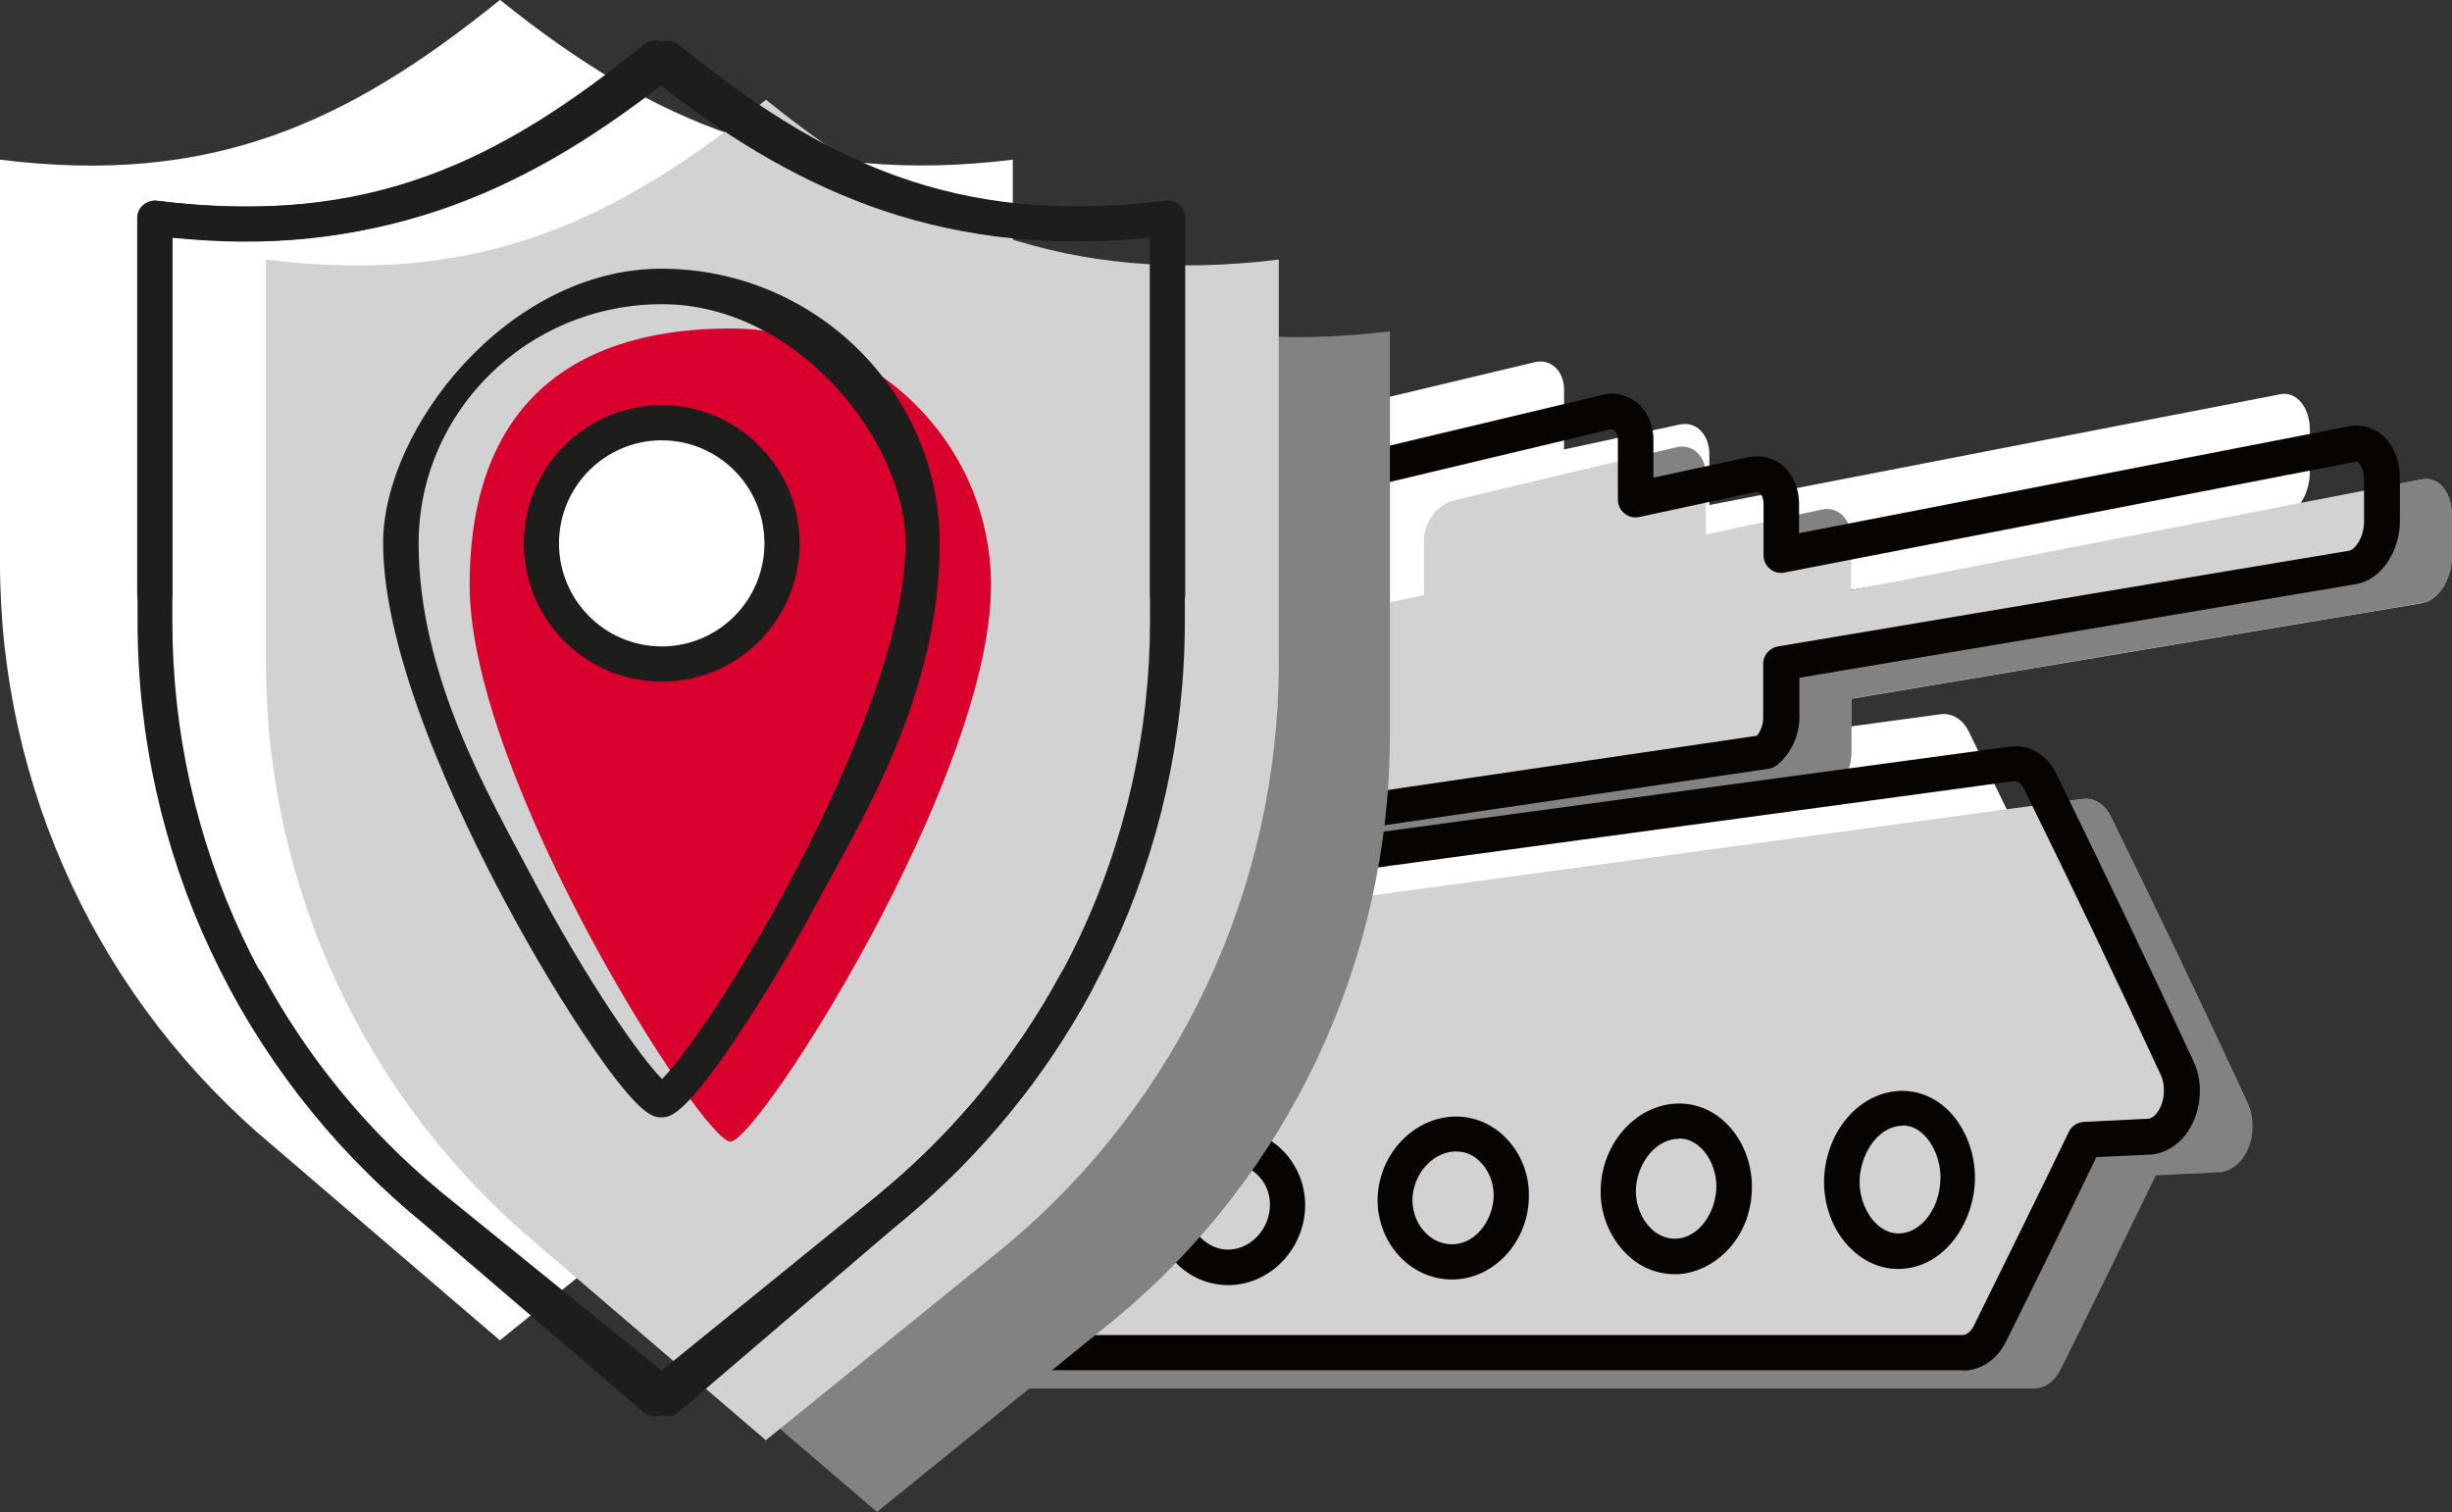 <?xml version="1.0" encoding="UTF-8"?>
<svg id="Ebene_1" xmlns="http://www.w3.org/2000/svg" version="1.1" viewBox="0 0 697 430"><rect x="0" y="0" width="697" height="430" fill="#333333" stroke="none"/>
  <!-- Generator: Adobe Illustrator 29.2.1, SVG Export Plug-In . SVG Version: 2.1.0 Build 116)  -->
  <defs>
    <style>
      .st0 {
        fill: #828282;
      }

      .st1 {
        fill: #d2d2d2;
      }

      .st2 {
        fill: #060300;
      }

      .st3 {
        fill: #da002d;
      }

      .st4 {
        fill: #1d1d1b;
      }

      .st5 {
        fill: #fff;
      }
    </style>
  </defs>
  <path class="st5" d="M598.6,289.6c-12.7-27.4-25.7-54.6-39-81.7-1.7-3.4-4.8-5.3-8.1-4.8-110.2,15-220.4,29.9-330.7,44.9-3.1.4-6,2.3-7.8,4.9-14.4,21.5-29.2,42.6-44.4,63.5-2,2.7-2.2,6-.6,8.6,1.6,2.6,4.8,4.2,8.3,4,8.1-.4,16.2-.8,24.3-1.2,10.5,12.9,20.9,25.9,31,39,1.8,2.3,4.5,3.6,7.5,3.6h298.4c3.2,0,6.1-2,7.8-5.5,9.1-18.3,18.1-36.7,27-55.1,7.2-.4,10.9-.5,18.1-.9,3.4-.2,6.5-2.8,8.2-6.8,1.7-4,1.6-8.9-.1-12.7h0ZM481.4,199.7c2.7-2.1,4.5-5.8,4.5-9.8v-15.4c54.1-9.1,108.2-18.2,162.3-27.2,4.6-.8,8.4-6.7,8.4-13.2v-11.8c0-6.5-3.8-11.1-8.4-10.2-54.1,10.5-108.2,21-162.3,31.5v-14.4c0-5.7-3.8-9.5-8.4-8.5-11,2.4-21.9,4.7-32.9,7.1v-16.9c0-5.5-3.8-9-8.4-7.9-21.1,5-42.2,10.1-63.3,15.1-4.6,1.1-8.4,6.2-8.4,11.2v15.7c-8.4,1.8-12.6,2.7-21.1,4.5-4.6,1-8.4,5.9-8.4,10.8v9c-20,3.9-39.9,7.9-59.9,11.9-4.6.9-8.4,5.4-8.4,10v32.6c0,3.2,1.9,5.7,4.5,6.7,70.1-10.3,140.1-20.6,210.2-30.9h0Z"/>
  <path class="st1" d="M638.9,313.7c-12.7-27.4-25.7-54.6-39-81.7-1.7-3.4-4.8-5.3-8.1-4.8-110.2,15-220.4,29.9-330.7,44.9-3.1.4-6,2.3-7.8,4.9-14.4,21.5-29.2,42.6-44.4,63.5-2,2.7-2.2,6-.6,8.6,1.6,2.6,4.8,4.2,8.3,4,8.1-.4,16.2-.8,24.3-1.2,10.5,12.9,20.9,25.9,31,39,1.8,2.3,4.5,3.6,7.5,3.6h298.4c3.2,0,6.1-2,7.8-5.5,9.1-18.3,18.1-36.7,27-55.1,7.2-.4,10.9-.5,18.1-.9,3.4-.2,6.5-2.8,8.2-6.8,1.7-4,1.6-8.9-.1-12.7h0ZM521.7,223.9c2.7-2.1,4.5-5.8,4.5-9.8v-15.4c54.1-9.1,108.2-18.2,162.3-27.2,4.6-.8,8.4-6.7,8.4-13.2v-11.8c0-6.5-3.8-11.1-8.4-10.2-54.1,10.5-108.2,21-162.3,31.5v-14.4c0-5.7-3.8-9.5-8.4-8.5-11,2.4-21.9,4.7-32.9,7.1v-16.9c0-5.5-3.8-9-8.4-7.9-21.1,5-42.2,10.1-63.3,15.1-4.6,1.1-8.4,6.2-8.4,11.2v15.7c-8.4,1.8-12.6,2.7-21.1,4.5-4.6,1-8.4,5.9-8.4,10.8v9c-20,3.9-39.9,7.9-59.9,11.9-4.6.9-8.4,5.4-8.4,10v32.6c0,3.2,1.9,5.7,4.5,6.7,70.1-10.3,140.1-20.6,210.2-30.9h0Z"/>
  <g>
    <path class="st0" d="M599.9,232c-1.7-3.4-4.8-5.3-8.1-4.8-2.9.4-5.9.8-8.8,1.2,12.2,25,24.2,50.1,35.9,75.4,1.8,3.8,1.8,8.6.1,12.7-1.7,4-4.8,6.6-8.2,6.8-7.2.3-10.9.5-18.1.9-8.9,18.4-17.9,36.8-27,55.1-1.7,3.4-4.7,5.5-7.8,5.5h-290.8c1.7,2.1,3.3,4.2,5,6.4,1.8,2.3,4.5,3.6,7.5,3.6h298.4c3.2,0,6.1-2,7.8-5.5,9.1-18.3,18.1-36.7,27-55.1,7.2-.4,10.9-.5,18.1-.9,3.4-.2,6.5-2.8,8.2-6.8,1.7-4,1.6-8.9-.1-12.7-12.7-27.4-25.7-54.7-39-81.7Z"/>
    <path class="st0" d="M221,342c-4.4.2-8.8.4-13.2.6-.8,2.2-.6,4.5.6,6.5,1.6,2.6,4.8,4.2,8.3,4l12.9-.6c-2.8-3.5-5.7-7-8.6-10.6Z"/>
    <path class="st0" d="M464.9,142c6.7-1.4,13.3-2.9,20-4.3v-2.6c0-5.5-3.8-9-8.4-7.9-3.9.9-7.7,1.8-11.6,2.8v12Z"/>
    <path class="st0" d="M688.6,136.3c-3.9.7-7.7,1.5-11.6,2.2v9.7c0,6.5-3.8,12.4-8.4,13.2-54.1,9.1-108.2,18.2-162.3,27.2v15.4c0,3.9-1.8,7.7-4.5,9.8,0,0,0,0,0,0h0s0,0,0,0c-64.9,9.5-129.8,19.1-194.7,28.6v5.5c0,1.9.7,3.6,1.8,4.9,68.5-9.3,137.1-18.6,205.6-27.9,2.4-.4,4.9-.7,7.3-1.1,2.7-2.1,4.5-5.8,4.5-9.8v-15.4c54.1-9.1,108.2-18.2,162.3-27.2,4.6-.8,8.4-6.7,8.4-13.2v-11.8c0-6.5-3.8-11-8.4-10.1Z"/>
    <path class="st0" d="M506.3,157.8c6.7-1.3,13.3-2.6,20-3.9v-.5c0-5.7-3.8-9.5-8.4-8.5-3.9.8-7.7,1.7-11.6,2.5v10.4Z"/>
    <polygon class="st0" points="521.7 223.9 521.7 223.9 521.7 223.9 521.7 223.9"/>
  </g>
  <g>
    <path class="st2" d="M291.5,249.7c-.6,0-1.2-.1-1.8-.3-4.7-1.8-7.8-6.3-7.8-11.4v-32.6c0-7,5.5-13.5,12.5-14.9l55.9-11.1v-4.9c0-7.3,5.4-14.2,12.4-15.7,7-1.5,11.1-2.4,17.1-3.7v-11.6c0-7.4,5.4-14.4,12.3-16.1l63.3-15.1c3.5-.9,7-.1,9.8,2.1,3,2.4,4.8,6.3,4.8,10.7v10.7c7.6-1.6,15.2-3.3,22.8-4.9l4.1-.9c3.5-.7,6.9,0,9.6,2.2,3.1,2.5,4.9,6.6,4.9,11.1v8.3l156.4-30.4c3.3-.6,6.5.2,9.1,2.3,3.4,2.8,5.3,7.4,5.3,12.7v11.8c0,9-5.5,17-12.6,18.1-52.7,8.9-105.4,17.7-158.1,26.6v11.2c0,5.2-2.4,10.4-6.2,13.5-.3.3-.7.5-1.1.7-.5.3-1.1.4-1.6.5l-210.1,30.9c-.2,0-.5,0-.7,0ZM458.2,122.1c-.1,0-.3,0-.5,0l-63.3,15.1c-2.4.6-4.6,3.6-4.6,6.4v15.7c0,2.4-1.6,4.4-3.9,4.9-8.4,1.8-12.7,2.7-21.1,4.5-2.3.5-4.5,3.3-4.5,5.9v9c0,2.4-1.7,4.4-4,4.9l-59.9,11.9c-2.3.5-4.4,2.9-4.4,5.1v32.6c0,.6.2,1.2.5,1.5l206.9-30.4c1.1-1.3,1.8-3.2,1.8-5.1v-15.4c0-2.4,1.8-4.5,4.2-4.9,54.1-9.1,108.2-18.2,162.3-27.2,1.7-.3,4.3-3.7,4.3-8.3v-11.8c0-2.7-.9-4.4-1.7-5-.4-.3-.6-.3-.8-.2l-162.3,31.5c-1.5.3-3-.1-4.1-1.1-1.2-.9-1.8-2.4-1.8-3.9v-14.4c0-1.8-.6-2.9-1.2-3.3-.3-.3-.7-.4-1.2-.2l-4.1.9c-9.6,2.1-19.2,4.1-28.8,6.2-1.5.3-3,0-4.2-1-1.2-.9-1.9-2.4-1.9-3.9v-16.9c0-1.5-.5-2.5-1-2.8-.2-.1-.4-.3-.8-.3Z"/>
    <path class="st2" d="M557.9,389.6h-298.3c-4.5,0-8.8-2.1-11.5-5.6-9.5-12.3-19.4-24.8-29.3-36.9l-21.8,1c-5.3.3-10.2-2.2-12.8-6.4-2.7-4.4-2.4-9.9.8-14.2,14.7-20.2,29.6-41.5,44.3-63.3,2.5-3.8,6.7-6.4,11.2-7l330.7-44.9c5.5-.7,10.5,2.1,13.2,7.5,13,26.5,26.2,54,39.1,81.9,0,0,0,0,0,0,2.4,5.1,2.4,11.3.2,16.7-2.4,5.8-7.2,9.6-12.6,9.9l-15.2.7c-8.5,17.7-17.2,35.4-25.7,52.5-2.6,5.2-7.2,8.2-12.3,8.2ZM221,337c1.5,0,2.9.7,3.9,1.8,10.5,12.9,21,26,31.1,39.1.8,1.1,2.1,1.7,3.5,1.7h298.3c1.2,0,2.5-1,3.3-2.7,8.9-18,18-36.5,27-55.1.8-1.7,2.4-2.7,4.3-2.8l18.1-.9c1.4,0,2.9-1.6,3.8-3.7,1.1-2.7,1.1-6.1,0-8.6h0c-12.9-27.8-26-55.2-39-81.6-.4-.9-1.4-2.3-2.9-2.1l-330.7,44.9c-1.7.2-3.3,1.3-4.3,2.7-14.7,22-29.7,43.4-44.5,63.7-.8,1.1-.9,2.2-.3,3.1.7,1.1,2.2,1.8,3.8,1.7l24.3-1.2c0,0,.2,0,.2,0ZM285.6,366.9c-5.6,0-11-2.2-15-6.2-3.9-3.8-6.1-8.9-6-14.2,0-11.2,9.5-20.9,21.2-21.7,5.7-.4,11.3,1.7,15.5,5.6,4.1,3.9,6.4,9.1,6.4,14.8,0,11.6-9.6,21.4-21.4,21.7h0c-.2,0-.4,0-.5,0ZM286,361.9h0,0ZM287,334.8c-.2,0-.4,0-.7,0-5.7.4-11.8,5.2-11.8,11.7,0,2.6,1.1,5.1,3,7,2.2,2.2,5.3,3.4,8.3,3.3h0c6.3-.2,11.6-5.5,11.6-11.7,0-2.8-1.1-5.5-3.2-7.4-2-1.9-4.6-2.9-7.3-2.9ZM349.1,365.4c-5.4,0-10.7-2.2-14.6-6.1-4.1-4.1-6.5-9.7-6.5-15.4,0-11.8,9.5-22,21.2-22.7,5.5-.4,10.9,1.6,15,5.5,4.3,4.1,6.8,9.9,6.8,15.9,0,12.2-9.6,22.5-21.4,22.8-.2,0-.3,0-.5,0ZM350.4,331.1c-.2,0-.4,0-.6,0-6.4.4-11.8,6.3-11.8,12.8,0,3.1,1.2,6,3.5,8.2,2.2,2.1,5,3.3,7.9,3.2h0c6.3-.2,11.6-6,11.6-12.8,0-3.3-1.3-6.4-3.7-8.6-1.9-1.8-4.4-2.8-6.9-2.8ZM413,363.8c0,0-.2,0-.2,0h-.1c-5.2,0-10.3-2.1-14.2-5.9-4.4-4.3-6.9-10.4-6.9-16.6,0-12.4,9.5-23.1,21.2-23.8,5.4-.3,10.5,1.6,14.6,5.4,4.6,4.3,7.3,10.6,7.2,17.1,0,12.8-9.6,23.5-21.4,23.8,0,0,0,0-.1,0ZM413.9,327.4c-.2,0-.4,0-.6,0-6.4.4-11.8,6.8-11.8,13.9,0,3.5,1.4,7,3.9,9.4,2.1,2.1,4.7,3.1,7.5,3.1,0,0,.2,0,.3,0,6.8-.4,11.3-7.4,11.4-13.9,0-3.7-1.5-7.4-4.1-9.8-1.3-1.3-3.5-2.7-6.5-2.7ZM476.1,362.3c-5.1,0-10-2-13.8-5.8-4.6-4.5-7.4-11.2-7.3-17.8,0-13,9.5-24.2,21.2-24.9,5.2-.3,10.2,1.5,14.2,5.3,4.8,4.5,7.6,11.4,7.6,18.3,0,15-11.1,24.6-21.4,24.9h0c-.2,0-.3,0-.5,0ZM476.5,357.3h0,0ZM477.4,323.8c-.2,0-.4,0-.6,0-7,.4-11.8,8.1-11.8,14.9,0,4,1.6,8,4.3,10.6,1.4,1.4,3.9,3,7,2.9,6.9-.2,11.6-7.9,11.6-14.9,0-4.2-1.7-8.4-4.5-11-1.8-1.7-3.9-2.6-6.1-2.6ZM539.6,360.8c-5,0-9.6-2-13.4-5.7-4.9-4.7-7.7-11.8-7.7-19,0-6,2-12.2,5.5-16.9,4-5.4,9.6-8.6,15.6-9,5.1-.3,9.9,1.5,13.8,5.1,5,4.7,8,12.1,8,19.5,0,12.2-8.2,25.6-21.4,26h0c-.2,0-.3,0-.5,0ZM540.9,320.1c-.2,0-.3,0-.5,0-7,.4-11.8,8.6-11.8,16,0,4.4,1.8,9,4.7,11.8,2,1.9,4.2,2.9,6.7,2.8h0c5.6-.1,11.6-6.6,11.6-16,0-4.6-1.9-9.4-4.9-12.2-1.7-1.6-3.7-2.5-5.8-2.5Z"/>
  </g>
  <g>
    <path class="st5" d="M142.1,0C98.8,35,60.1,52.9,0,45.4v114.7c0,64.1,28.5,124.8,77.7,165.8l64.4,55.2,68.1-55.2c49.2-41,77.7-101.8,77.7-165.8V45.4c-60.1,7.4-102.4-10.4-145.7-45.4Z"/>
    <path class="st0" d="M249.3,48.8c-43.3,35-82,52.9-142.1,45.4v114.7c0,64.1,28.5,124.8,77.7,165.8l64.4,55.2,68.1-55.2c49.2-41,77.7-101.8,77.7-165.8v-114.7c-60.1,7.4-102.4-10.4-145.7-45.4Z"/>
    <path class="st1" d="M217.7,28.4c-43.3,35-82,52.9-142.1,45.4v114.7c0,64.1,28.5,124.8,77.7,165.8l64.4,55.2,68.1-55.2c49.2-41,77.7-101.8,77.7-165.8v-114.7c-60.1,7.4-102.4-10.4-145.7-45.4Z"/>
    <path class="st3" d="M281.7,166.4c0,54.7-66.2,158.2-74.1,158.2s-74.1-103.5-74.1-158.2,33.2-73,74.1-73,74.1,32.7,74.1,73Z"/>
    <ellipse class="st5" cx="184.9" cy="151.7" rx="34.2" ry="34.3"/>
    <path class="st4" d="M188.1,317.7c-2.3,0-5.8,0-19.1-19.2-8.1-11.7-17.2-26.7-25.4-42.1-12.9-24.2-34.7-69.5-34.7-102s35.5-78,79.1-78,79.1,35,79.1,78-21.7,77.8-34.7,102c-8.2,15.4-17.3,30.3-25.4,42.1-13.3,19.2-16.8,19.2-19.1,19.2ZM189.6,308.1h0ZM186.5,308.1h0ZM188.1,86.5c-38.1,0-69.1,30.5-69.1,68s19.8,71.4,31.7,93.9c16.3,31,31.8,52.8,37.5,58.4,5.7-5.7,21.2-27.4,37.5-58.4,11.8-22.5,31.7-64.6,31.7-93.9s-31-68-69.1-68Z"/>
    <path class="st4" d="M188.1,193.8c-21.6,0-39.2-17.6-39.2-39.3s17.6-39.3,39.2-39.3,39.2,17.6,39.2,39.3-17.6,39.3-39.2,39.3ZM188.1,125.2c-16.1,0-29.2,13.1-29.2,29.3s13.1,29.3,29.2,29.3,29.2-13.1,29.2-29.3-13.1-29.3-29.2-29.3Z"/>
    <path class="st4" d="M186.2,402.7c-1.2,0-2.3-.4-3.3-1.2l-64.4-55.2c-50.4-42-79.4-103.9-79.4-169.6V62c0-1.4.6-2.8,1.7-3.7,1.1-.9,2.5-1.4,3.9-1.2,60.3,7.5,97.6-11.4,138.3-44.4,1.8-1.5,4.5-1.5,6.3,0,47.2,38.2,88.3,51,142,44.4,1.4-.2,2.9.3,3.9,1.2,1.1.9,1.7,2.3,1.7,3.7v107.1c0,2.8-2.2,5-5,5s-5-2.2-5-5v-101.5c-27.5,2.7-52.3.2-75.8-7.7-21.5-7.3-42.3-19-65-37-23.2,18.4-42.7,29.8-63.1,37-22.8,8-46.4,10.5-74,7.7v109.1c0,62.8,27.6,121.8,75.9,162l61.3,52.5,64.8-52.6c20.7-17.3,37.7-38.1,50.6-61.9,1.3-2.4,4.3-3.3,6.8-2,2.4,1.3,3.3,4.3,2,6.8-13.4,24.9-31.3,46.7-53,64.9l-68.1,55.2c-.9.7-2,1.1-3.1,1.1Z"/>
    <path class="st4" d="M189.9,402.7c-1.1,0-2.2-.4-3.1-1.1l-68.1-55.2c-21.8-18.2-39.6-40-53.1-64.9-1.3-2.4-.4-5.5,2-6.8,2.4-1.3,5.5-.4,6.8,2,12.8,23.8,29.8,44.6,50.6,61.9l64.8,52.5,61.2-52.5c48.3-40.2,75.9-99.3,75.9-162v-109.1c-27.6,2.8-51.2.3-74-7.7-20.3-7.1-39.9-18.6-63.1-37-22.7,17.9-43.4,29.7-65,37-23.4,7.9-48.2,10.4-75.8,7.7v101.5c0,2.8-2.2,5-5,5s-5-2.2-5-5V62c0-1.4.6-2.8,1.7-3.7,1.1-.9,2.5-1.4,3.9-1.2,53.6,6.6,94.8-6.2,142-44.4,1.8-1.5,4.5-1.5,6.3,0,40.7,32.9,78.1,51.8,138.3,44.4,1.4-.2,2.9.3,3.9,1.2,1.1.9,1.7,2.3,1.7,3.7v114.7c0,65.7-29,127.6-79.5,169.7l-64.4,55.1c-.9.8-2.1,1.2-3.3,1.2Z"/>
  </g>
</svg>